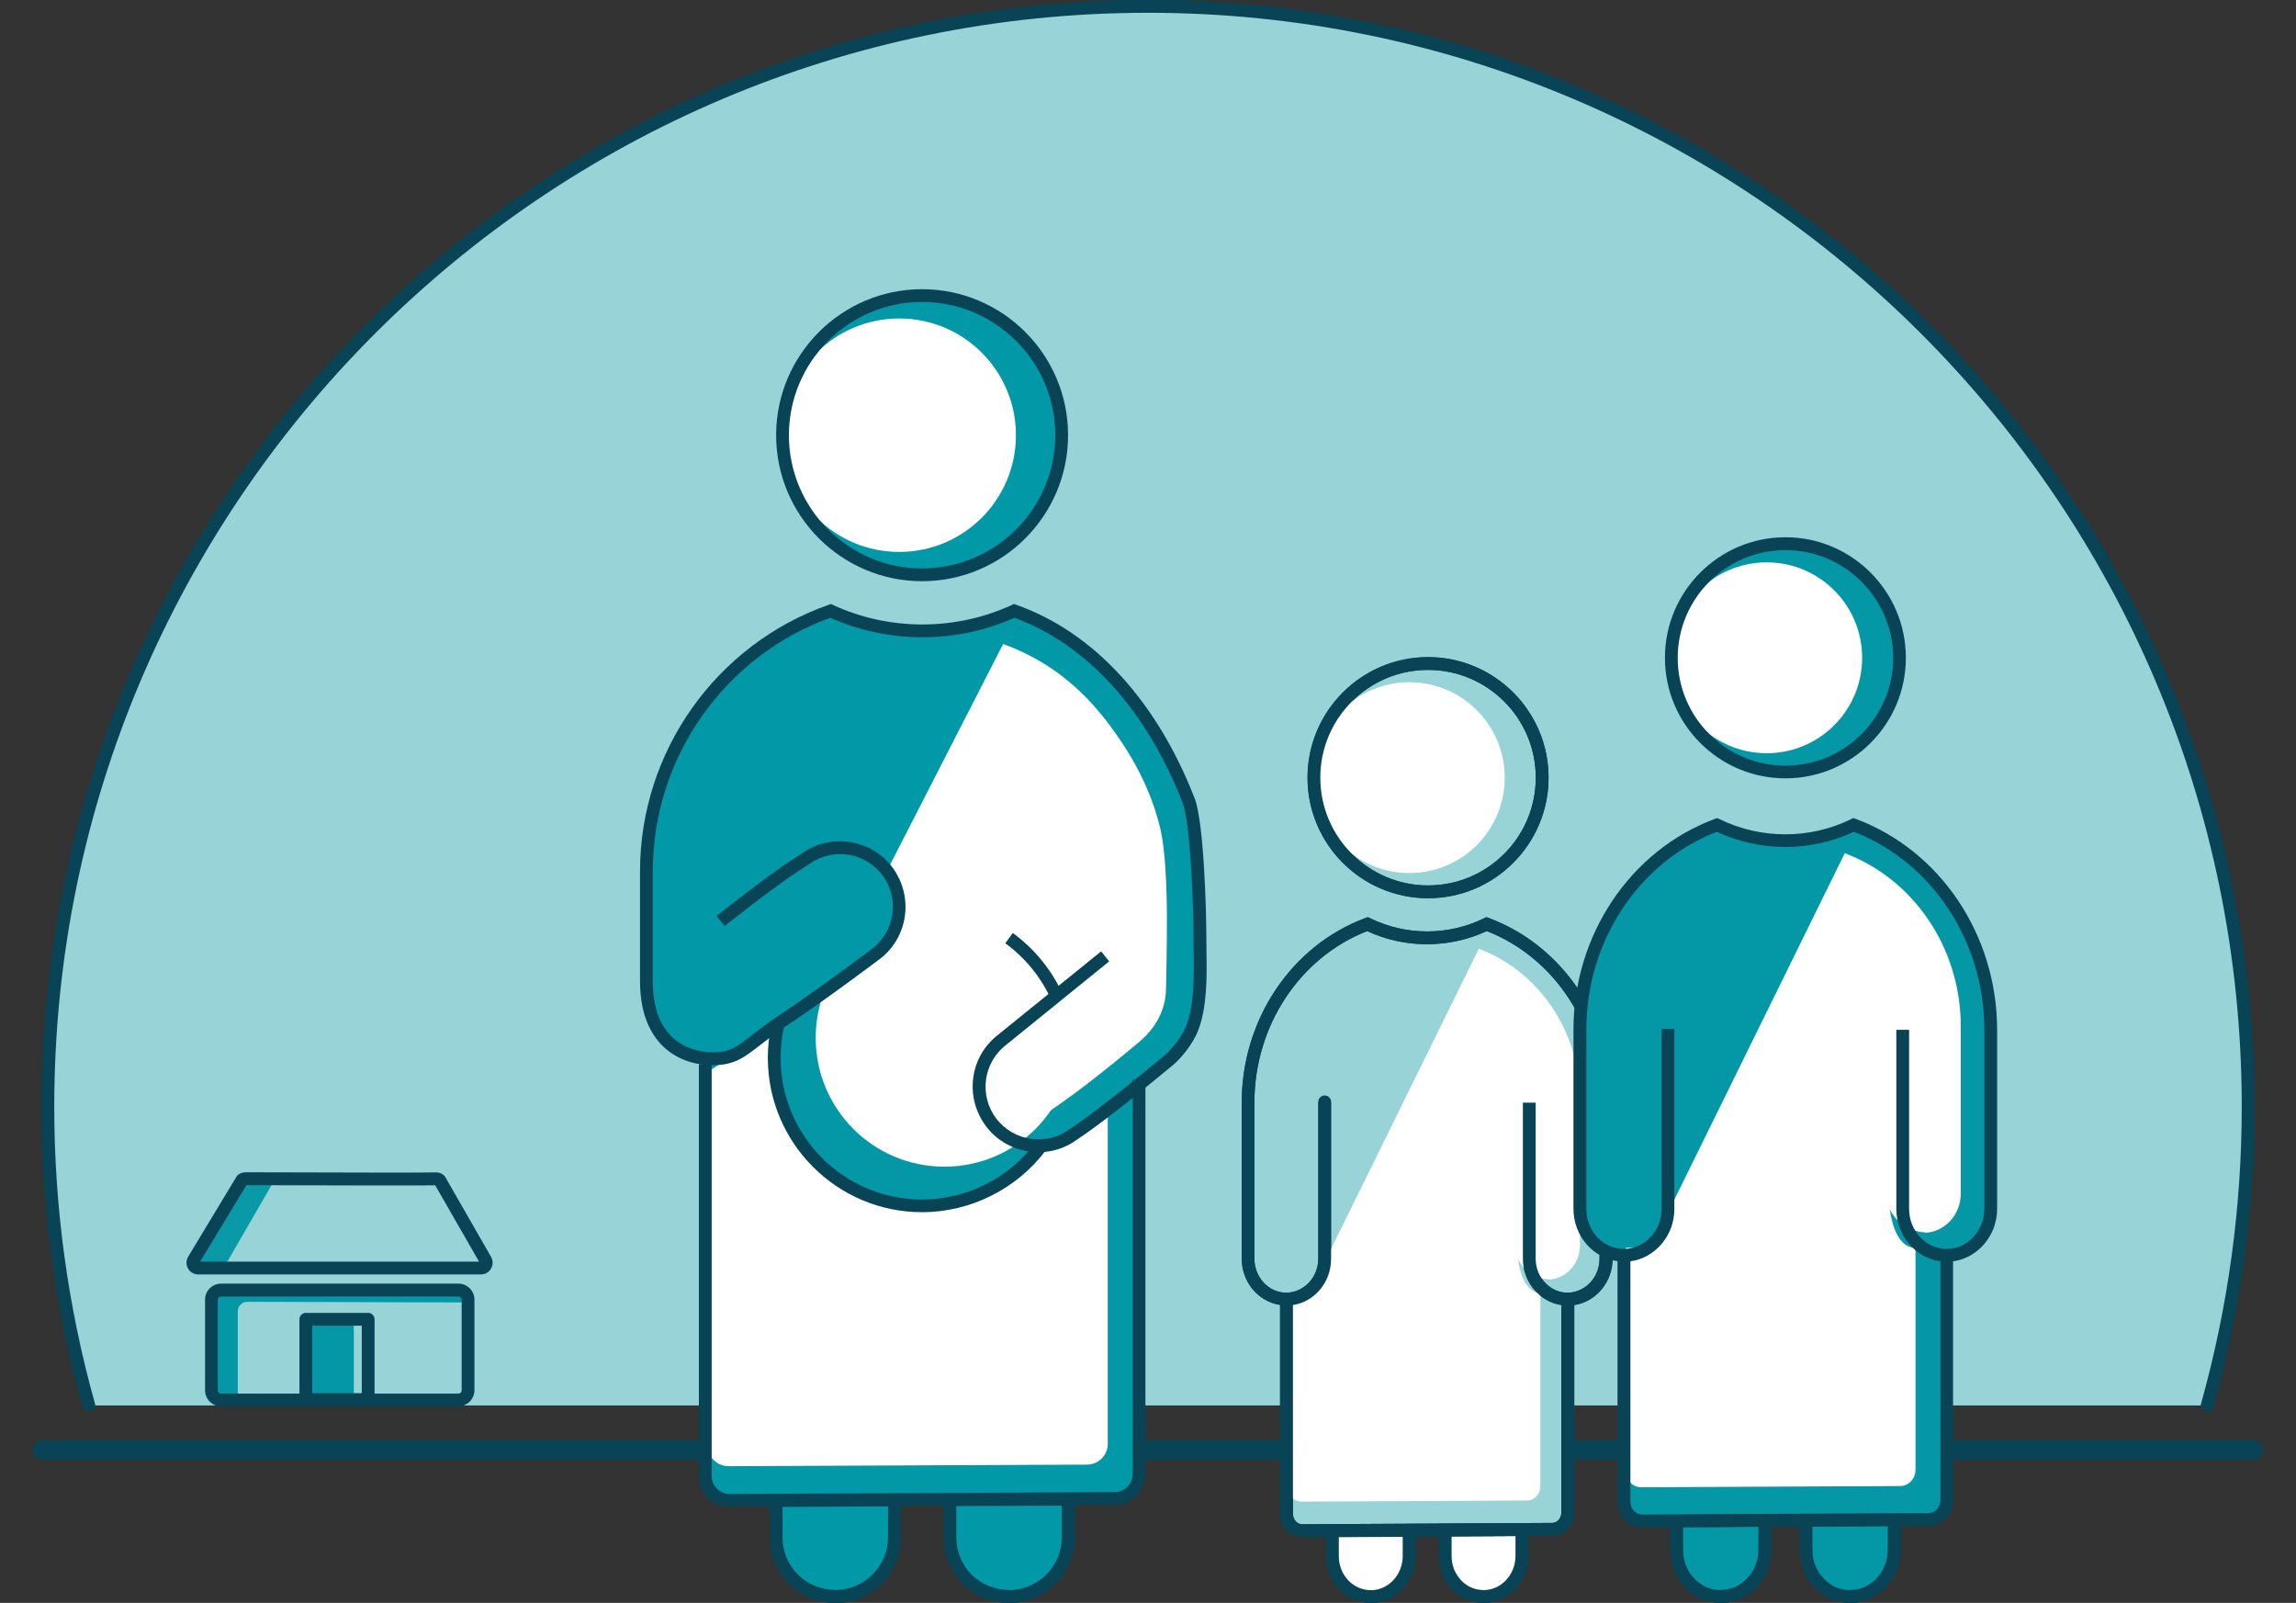 <?xml version="1.0" encoding="utf-8"?>
<!-- Generator: Adobe Illustrator 25.0.0, SVG Export Plug-In . SVG Version: 6.00 Build 0)  -->
<svg version="1.1" id="Layer_1" xmlns="http://www.w3.org/2000/svg" xmlns:xlink="http://www.w3.org/1999/xlink" x="0px" y="0px"
	 viewBox="0 0 2048 1429.4" style="enable-background:new 0 0 2048 1429.4;" xml:space="preserve">
<rect x="0" y="0" width="2048" height="1429.4" fill="#333333" stroke="none"/>
<style type="text/css">
	.st0{fill:#0498A7;}
	.st1{fill:#98D3D8;stroke:#084456;stroke-linecap:round;stroke-miterlimit:10;}
	.st2{fill:#FFFFFF;}
	.st3{fill:#98D3D8;}
	.st4{fill:none;stroke:#084456;stroke-linecap:round;stroke-miterlimit:10;}
	.st5{fill:none;stroke:#084456;stroke-width:1.5;stroke-linecap:round;stroke-miterlimit:10;}
	.st6{fill:#0999A7;}
	.st7{fill:none;stroke:#084456;stroke-linecap:round;stroke-linejoin:round;stroke-miterlimit:10;}
	.st8{fill:#0198A7;}
	.st9{fill:none;stroke:#084456;stroke-miterlimit:10;}
	.st10{fill:none;stroke:#FFFFFF;stroke-width:0.5;stroke-linecap:round;stroke-miterlimit:10;}
	.st11{fill:#084456;}
	.st12{fill:#FFFFFF;stroke:#084456;stroke-width:11;stroke-miterlimit:10;}
	.st13{fill:none;stroke:#084456;stroke-width:11;stroke-miterlimit:10;}
</style>
<g>
	<g>
		<path class="st3" d="M79.2,1253.2c-23.7-84.7-36.5-173.9-36.5-266.2C42.7,445.1,482,5.7,1024,5.7s981.3,439.4,981.3,981.3
			c0,92.3-12.8,181.5-36.5,266.2"/>
		<path class="st11" d="M1968.8,1258.9c-0.5,0-1-0.1-1.5-0.2c-3-0.8-4.8-4-4-7c24.1-85.9,36.3-175,36.3-264.7
			c0-538-437.7-975.6-975.6-975.6S48.4,449.1,48.4,987c0,89.7,12.2,178.7,36.3,264.7c0.9,3-0.9,6.2-4,7c-3,0.9-6.2-0.9-7-4
			C49.3,1167.9,37,1077.8,37,987C37,442.8,479.8,0,1024,0s987,442.8,987,987c0,90.7-12.4,180.8-36.7,267.8
			C1973.6,1257.3,1971.3,1258.9,1968.8,1258.9z"/>
	</g>
	<g>
		<path class="st0" d="M405.6,1150.5H193.9c-4.7,0-8.6,3.8-8.6,8.6v80.8c0,4.7,3.8,8.6,8.6,8.6h211.7c4.7,0,8.6-3.8,8.6-8.6v-80.8v0
			C414.2,1154.3,410.4,1150.5,405.6,1150.5z"/>
		<path class="st6" d="M388.9,1052.4l40.9,71.3c1.8,3.2-0.5,7.1-4.1,7.1H173.6c-3.7,0-6-4-4.1-7.2l43.1-71.4c0.8-0.7,1.9-1.1,3-1.1
			c16.7,0.1,153.1,0.6,170.1,0.1C386.9,1051.2,388,1051.6,388.9,1052.4z"/>
		<path class="st3" d="M220.6,1160.9c-4.7,0-8.5,3.8-8.5,8.5v78.5l196.8,0.6c4.7,0,8.5-3.8,8.5-8.5v-78.5L220.6,1160.9z"/>
		<path class="st11" d="M408.9,1254.1H197.2c-7.9,0-14.3-6.4-14.3-14.3v-80.8c0-7.9,6.4-14.3,14.3-14.3h211.7
			c7.9,0,14.3,6.4,14.3,14.3v80.8C423.2,1247.7,416.7,1254.1,408.9,1254.1z M197.2,1156.2c-1.6,0-2.9,1.3-2.9,2.9v80.8
			c0,1.6,1.3,2.9,2.9,2.9h211.7c1.6,0,2.9-1.3,2.9-2.9v-80.8c0-1.6-1.3-2.9-2.9-2.9H197.2z"/>
		<rect x="272.8" y="1180.3" class="st0" width="42.8" height="65.4"/>
		<g>
			<path class="st3" d="M198.9,1131.8l47-81.3l144.3,0.7l41.4,72.5c1.8,3.2-0.5,7.1-4.1,7.1L198.9,1131.8z"/>
			<path class="st11" d="M428.9,1136.5H176.8c-3.8,0-7.3-2-9.1-5.3c-1.9-3.3-1.8-7.3,0.2-10.6l43.1-71.4c0.3-0.6,0.8-1.1,1.3-1.5
				c1.9-1.5,4.1-2.1,6.6-2.3l3,0c97.2,0.3,156.5,0.4,166.9,0.1c2.5-0.1,5.1,0.8,7,2.5c0.5,0.4,0.9,0.9,1.3,1.5l40.9,71.3
				c1.9,3.3,1.9,7.2,0,10.5C436.1,1134.6,432.7,1136.5,428.9,1136.5z M178.5,1125.1h248.8l-39.1-68.1c-12.6,0.3-71.4,0.2-166.3-0.1
				l-2.1,0L178.5,1125.1z"/>
		</g>
		<path class="st11" d="M328.4,1253.8h-55.6c-3.2,0-5.7-2.6-5.7-5.7v-71.6c0-3.2,2.6-5.7,5.7-5.7h55.6c3.2,0,5.7,2.6,5.7,5.7v71.6
			C334.1,1251.2,331.5,1253.8,328.4,1253.8z M278.5,1242.4h44.2v-60.2h-44.2V1242.4z"/>
	</g>
	<path class="st8" d="M822.5,512.6c68.8,0,124.5-55.7,124.5-124.5s-55.7-124.5-124.5-124.5c-68.8,0-124.5,55.7-124.5,124.5
		S753.8,512.6,822.5,512.6z"/>
	<path class="st8" d="M847.3,1371c0,29.3,23.9,53,53.2,52.7c29-0.2,52.3-23.8,52.3-52.7v-34.1l-105.6,0.6V1371z"/>
	<path class="st8" d="M692.3,1371c0,29.3,23.9,53,53.2,52.7c29-0.2,52.3-23.8,52.3-52.7v-33.3l-105.6,0.6V1371z"/>
	<path class="st8" d="M1070.4,840.9c0-34.2-2.8-108.2-10.1-127.1c-28.9-74.2-80-142.5-155.6-169.2c-24.9,11.5-52.7,17.9-81.9,17.9
		c-29.2,0-56.9-6.4-81.9-17.9c-95.7,33.7-164.3,125-164.3,232.2v25.3c0,60.9,0,34,0,72.8c0,54.6,33.9,69.1,59,69.1
		c25.1,0,28.9-11.6,63.4-34.5c18.6-12.4,40.8-28.3,57.3-40.4l137.7,58c-10.4,7.9-16.9,18.9-19.5,30.7l-245.4-9v367.4
		c0,12,9.8,21.8,21.8,21.7l343.5-1.7c11.9-0.1,21.6-9.8,21.6-21.7V967.1c8.4-6.8,17.3-14.1,26.7-21.9c5.5-4.6,15.8-16.4,20.5-28
		C1072.4,894.4,1070.4,860,1070.4,840.9z"/>
	<path class="st2" d="M990.1,647.1c-18.8-25.2-47.5-55.5-95.3-72.8L791.2,776.5c0,0,21.2,30.8,6,54.4
		C782,854.6,631.3,956.1,631.3,956.1v333c0,10.2,8.3,18.4,18.5,18.4l320-1.4c10.1-0.1,18.3-8.3,18.3-18.4V995.7
		c-59.4,41.1-83.4,19.9-86.2,5.8c10.5,2,21.6-1.1,33.4-10.1c16.6-10.9,42.9-30.4,80.7-62.1c18.4-15.4,24.1-33.5,24.1-48.4
		c0-17.7,3.7-104.5-5-141.4C1026.4,702.6,1008.9,672.3,990.1,647.1z"/>
	<path class="st0" d="M875,950.1c0.7,59.3,69,54.2,51.4,76.8c-24.4,31.5-62.6,51.7-105.6,51.7c-73.8,0-133.6-59.8-133.6-133.6
		c0-8.5,0.8-35.3,2.3-43.3C717.2,874.7,874.3,890.8,875,950.1z"/>
	<path class="st2" d="M957.3,925.5c0,63.4-51.4,114.9-114.9,114.9S727.6,989,727.6,925.5c0-11.9,1.8-23.4,5.2-34.2
		c10.1-32.4,62.9-35,65-71.7c13.7-5.8,28.9-9,44.7-9C905.9,810.7,957.3,862.1,957.3,925.5z"/>
	<circle class="st2" cx="802.1" cy="388.1" r="104.1"/>
	<path class="st11" d="M822.5,518.3c-71.8,0-130.2-58.4-130.2-130.2s58.4-130.2,130.2-130.2c71.8,0,130.2,58.4,130.2,130.2
		S894.3,518.3,822.5,518.3z M822.5,269.3c-65.5,0-118.8,53.3-118.8,118.8S757,506.9,822.5,506.9c65.5,0,118.8-53.3,118.8-118.8
		S888,269.3,822.5,269.3z"/>
	<path class="st11" d="M650.8,1343.7c-7.3,0-14.2-2.8-19.3-8c-5.2-5.2-8.1-12.1-8.1-19.4V948.9h11.4v367.4c0,4.3,1.7,8.3,4.7,11.3
		c3,3,7,4.7,11.3,4.7c0,0,0.1,0,0.1,0l343.5-1.7c8.8,0,15.9-7.2,15.9-16V963h11.4v351.5c0,15-12.2,27.3-27.3,27.4l-343.5,1.7
		C650.9,1343.7,650.8,1343.7,650.8,1343.7z"/>
	<path class="st11" d="M900,1429.4c-15.5,0-30.1-6-41.1-16.9c-11.2-11.1-17.3-25.8-17.3-41.5v-39.2l117-0.6v39.8
		c0,32-26,58.2-58,58.5C900.3,1429.4,900.2,1429.4,900,1429.4z M853,1343.1v27.9c0,12.7,4.9,24.5,13.9,33.4
		c9,8.9,21.1,13.4,33.5,13.6c25.7-0.2,46.7-21.3,46.7-47v-28.3L853,1343.1z"/>
	<path class="st11" d="M745,1429.4c-15.5,0-30.1-6-41.1-16.9c-11.2-11.1-17.3-25.8-17.3-41.5v-38.4l117-0.6v39.1
		c0,32-26,58.2-58,58.5C745.4,1429.4,745.2,1429.4,745,1429.4z M698,1343.8v27.1c0,12.7,4.9,24.5,13.9,33.4
		c9,8.9,20.7,13.4,33.5,13.6c25.7-0.2,46.7-21.3,46.7-47v-27.6L698,1343.8z"/>
	<path class="st11" d="M926.3,1027.5c-17.4,0-34.8-7.7-46.3-22.5c-9.8-12.8-13.9-28.2-11.9-43.7c2-15.5,10-29.2,22.4-38.7l91.7-74.2
		l7.2,8.9l-91.7,74.3c-10.1,7.7-16.5,18.8-18.2,31.3c-1.6,12.5,1.7,24.8,9.3,34.8c16.1,20.6,45.5,24.4,65.9,8.8
		c16.9-11.1,47.5-34.9,84.4-65.6c5.1-4.3,14.7-15.4,18.9-25.8c7.4-18.5,7.1-46.6,6.8-65.2c0-3.2-0.1-6.2-0.1-8.9
		c0-34.8-2.9-107.3-9.8-125c-32.2-82.9-85.4-141.4-150-165.1c-51.7,23.2-112.5,23.2-164.3,0c-94.8,34.4-158.3,125-158.3,226V875
		c0,58.8,40.8,63.4,53.3,63.4c15.4,0,21.2-4.5,35.3-15.4c6.3-4.9,14.2-11,25-18.2c34-22.5,80.5-57.6,81-57.9
		c21.1-15.3,25.9-44.7,10.7-65.8c-15.5-21.1-44.8-25.7-65.7-10.6c-17.6,10.9-38.7,26.3-75.6,55.3l-7.1-9
		c37.3-29.3,58.6-44.9,76.3-55.8c25.5-18.4,62-12.7,80.9,13c19.2,26.6,13.3,63.2-12.8,82.1c-0.4,0.3-47.2,35.5-81.4,58.3
		c-10.5,6.9-18.1,12.9-24.3,17.7c-14.3,11.1-22.9,17.8-42.2,17.8c-31.3,0-64.8-19.6-64.8-74.8v-98.1c0-106.7,67.6-202.1,168.1-237.6
		l2.2-0.8l2.1,1c50.1,23.1,109.1,23,159,0l2.1-1l2.2,0.8c68.7,24.2,125.2,85.5,159,172.5c8,20.5,10.5,95.9,10.5,129.2
		c0,2.6,0,5.6,0.1,8.8c0.3,20.7,0.6,49-7.7,69.6c-5.2,13-16.4,25.5-22.2,30.3c-37.8,31.4-68,54.9-85.1,66.1
		C950.9,1023.7,938.6,1027.5,926.3,1027.5z"/>
	<path class="st11" d="M937.6,891.4c-9-19.9-23.1-37.3-40.9-50.2l6.7-9.2c19.3,14.1,34.7,33,44.6,54.7L937.6,891.4z"/>
	<path class="st11" d="M822.5,1081c-75.9,0-137.6-61.7-137.6-137.6c0-10.5,1.2-20.9,3.5-31l11.1,2.6c-2.1,9.3-3.2,18.9-3.2,28.5
		c0,69.6,56.6,126.2,126.2,126.2c39.8,0,77.7-19.1,101.5-51.1l9.2,6.8C907.3,1060.1,865.9,1081,822.5,1081z"/>
	<g>
		<g>
			<circle class="st3" cx="1273.8" cy="693.5" r="101.8"/>
			<path class="st11" d="M1273.8,801c-59.3,0-107.5-48.2-107.5-107.5c0-59.3,48.2-107.5,107.5-107.5c59.3,0,107.5,48.2,107.5,107.5
				C1381.3,752.7,1333.1,801,1273.8,801z M1273.8,597.4c-53,0-96.1,43.1-96.1,96.1c0,53,43.1,96.1,96.1,96.1
				c53,0,96.1-43.1,96.1-96.1C1369.9,640.5,1326.8,597.4,1273.8,597.4z"/>
		</g>
		<path class="st2" d="M1357.5,1364.2v23.4c0,19.9-15.1,36-33.9,36.2c-19,0.2-34.5-16-34.5-36.2v-23L1357.5,1364.2z"/>
		<g>
			<path class="st3" d="M1181.8,982.6v139.7c0,19.8-15.1,36-33.9,36.2h-0.3c-18.9,0-34.2-16.1-34.2-36.2V983.3v-0.1
				c0-73.5,44.5-136,106.6-159.1c16.2,7.9,34.2,12.3,53.1,12.3c19,0,37-4.4,53.1-12.3c62.1,23.1,106.6,85.7,106.6,159.1v-0.5v139.7
				c0,19.8-15.1,36-33.9,36.2h-0.3c-18.9,0-34.3-16.1-34.3-36.2V983.3v139.1c0,20,15.4,36.2,34.3,36.2v190.4c0,8.2-6.3,14.8-14,14.9
				l-222.8,1.2c-7.8,0-14.1-6.6-14.1-14.9v-191.5h0.3"/>
			<path class="st11" d="M1161.6,1370.6c-5.1,0-10-2-13.7-5.7c-3.9-3.9-6.1-9.2-6.1-14.9v-186.3c-19.5-3-34.2-20.4-34.2-41.4V983.3
				c0-74,44.3-140.1,110.3-164.6l2.3-0.8l2.2,1.1c31.9,15.5,69.4,15.5,101.2,0l2.2-1.1l2.3,0.8c65.8,24.5,110.1,90.4,110.3,164
				v139.7c0,21-14.9,38.5-34.2,41.4v185.1c0,11.3-8.8,20.5-19.7,20.6l-222.8,1.2C1161.7,1370.6,1161.6,1370.6,1161.6,1370.6z
				 M1153.3,1163.8v186.3c0,2.6,1,5,2.7,6.8c1.5,1.5,3.5,2.4,5.6,2.4c0,0,0,0,0,0l222.8-1.2c4.6,0,8.3-4.1,8.3-9.2v-185.1
				c-19.3-2.9-34.3-20.4-34.3-41.4V983.3h11.4v139.1c0,16.8,12.8,30.4,28.5,30.4c15.8-0.2,28.5-13.8,28.5-30.4V983.2
				c0-68.2-40.3-129.4-100.6-152.9c-33.7,15.6-73,15.7-106.7,0c-60.3,23.6-100.6,84.7-100.6,152.9v139.2c0,16.8,12.8,30.4,28.5,30.4
				c15.9-0.2,28.5-13.8,28.5-30.4V982.6c0-3.2,2.6-5.7,5.7-5.7s5.7,2.6,5.7,5.7v139.7C1187.5,1143.3,1172.6,1160.9,1153.3,1163.8z"
				/>
		</g>
		<path class="st2" d="M1257,1364.7v22.8c0,19.9-15.1,36-33.9,36.2c-19,0.2-34.5-16-34.5-36.2v-22.5L1257,1364.7z"/>
		<circle class="st2" cx="1257.1" cy="693.5" r="85.1"/>
		<path class="st2" d="M1319.1,846.1c52.5,19.6,90.2,72.5,90.2,134.7v23.2v106.5c0,16.8-12.8,30.4-28.7,30.6l1.6-0.3
			c-16,0-30.9-13.3-30.9-30.3v-105.9l1.9,105.6c0,16.9,4.9,42.7,20.8,42.7v172.6c0,6.9-5.3,12.6-11.9,12.6l-201.3,1
			c-6.6,0-12-5.6-12-12.6v-173.6h19.2"/>
		<path class="st11" d="M1273.8,801c-59.3,0-107.5-48.2-107.5-107.5c0-59.3,48.2-107.5,107.5-107.5c59.3,0,107.5,48.2,107.5,107.5
			C1381.3,752.7,1333.1,801,1273.8,801z M1273.8,597.4c-53,0-96.1,43.1-96.1,96.1c0,53,43.1,96.1,96.1,96.1
			c53,0,96.1-43.1,96.1-96.1C1369.9,640.5,1326.8,597.4,1273.8,597.4z"/>
		<path class="st11" d="M1323.2,1429.4c-10.2,0-19.9-4-27.4-11.4c-8-7.9-12.5-19-12.5-30.5v-28.6l79.9-0.4v29.1
			c0,22.9-17.8,41.7-39.6,41.9C1323.5,1429.4,1323.4,1429.4,1323.2,1429.4z M1294.8,1370.2v17.3c0,8.6,3.2,16.5,9.1,22.4
			c5.3,5.3,12.1,8,19.6,8.1c15.6-0.1,28.3-13.8,28.3-30.5v-17.6L1294.8,1370.2z"/>
		<path class="st11" d="M1161.6,1370.6c-5.1,0-10-2-13.7-5.7c-3.9-3.9-6.1-9.2-6.1-14.9v-186.3c-19.5-3-34.2-20.4-34.2-41.4V983.3
			c0-74,44.3-140.1,110.3-164.6l2.3-0.8l2.2,1.1c31.9,15.5,69.4,15.5,101.2,0l2.2-1.1l2.3,0.8c65.8,24.5,110.1,90.4,110.3,164v139.7
			c0,21-14.9,38.5-34.2,41.4v185.1c0,11.3-8.8,20.5-19.7,20.6l-222.8,1.2C1161.7,1370.6,1161.6,1370.6,1161.6,1370.6z
			 M1153.3,1163.8v186.3c0,2.6,1,5,2.7,6.8c1.5,1.5,3.5,2.4,5.6,2.4c0,0,0,0,0,0l222.8-1.2c4.6,0,8.3-4.1,8.3-9.2v-185.1
			c-19.3-2.9-34.3-20.4-34.3-41.4V983.3h11.4v139.1c0,16.8,12.8,30.4,28.5,30.4c15.8-0.2,28.5-13.8,28.5-30.4V983.2
			c0-68.2-40.3-129.4-100.6-152.9c-33.7,15.6-73,15.7-106.7,0c-60.3,23.6-100.6,84.7-100.6,152.9v139.2c0,16.8,12.8,30.4,28.5,30.4
			c15.9-0.2,28.5-13.8,28.5-30.4V982.6h11.4v139.7C1187.5,1143.3,1172.6,1160.9,1153.3,1163.8z"/>
		<path class="st11" d="M1222.7,1429.4c-10.2,0-19.9-4-27.4-11.4c-8-7.9-12.5-19-12.5-30.5v-28.1l79.9-0.4v28.6
			c0,22.9-17.8,41.7-39.6,41.9C1223,1429.4,1222.8,1429.4,1222.7,1429.4z M1194.2,1370.8v16.8c0,8.6,3.2,16.5,9.1,22.4
			c5.4,5.3,12.3,8,19.6,8.1c15.6-0.1,28.3-13.8,28.3-30.5v-17.1L1194.2,1370.8z"/>
	</g>
	<path class="st0" d="M1689.5,1355.4v26.8c0,22.8-17.4,41.3-38.9,41.5c-21.8,0.2-39.6-18.4-39.6-41.5v-26.4L1689.5,1355.4z"/>
	<path class="st0" d="M1487.9,917.6V1078c0,22.7-17.4,41.3-38.9,41.5h-0.4c-21.7,0-39.3-18.5-39.3-41.5V918.4v-0.2
		c0-84.3,51-156.1,122.3-182.6c18.6,9,39.2,14.1,60.9,14.1c21.8,0,42.4-5,61-14.1c71.2,26.5,122.3,98.3,122.3,182.6v-0.6V1078
		c0,22.7-17.4,41.3-38.9,41.5h-0.4c-21.7,0-39.3-18.5-39.3-41.5V918.4V1078c0,23,17.6,41.5,39.3,41.5v218.4c0,9.4-7.2,17-16.1,17.1
		l-255.6,1.3c-8.9,0-16.2-7.6-16.2-17.1v-219.8h0.4"/>
	<path class="st0" d="M1574.2,1356v26.2c0,22.8-17.4,41.3-38.9,41.5c-21.8,0.2-39.6-18.4-39.6-41.5v-25.8L1574.2,1356z"/>
	<path class="st2" d="M1645.5,760.9c60.3,22.5,103.5,83.2,103.5,154.6v26.6v122.2c0,19.3-14.7,34.9-32.9,35.1l1.9-0.4
		c-18.3,0-35.5-15.3-35.5-34.7V942.7l2.2,121.1c0,19.4,5.6,49,23.9,49v198c0,7.9-6.1,14.4-13.6,14.4l-231,1.1
		c-7.6,0-13.7-6.4-13.7-14.4v-199.2h22.1"/>
	<path class="st11" d="M1650.2,1429.4c-11.5,0-22.4-4.6-30.8-12.8c-9-8.9-14.1-21.4-14.1-34.3v-32l90-0.5v32.5
		c0,25.8-20,47-44.6,47.2C1650.5,1429.4,1650.3,1429.4,1650.2,1429.4z M1616.7,1361.5v20.7c0,10.1,3.8,19.4,10.7,26.2
		c6.3,6.2,14.5,9.9,23.1,9.5c18.4-0.1,33.3-16.2,33.3-35.8v-21.1L1616.7,1361.5z"/>
	<path class="st11" d="M1464.7,1362c-5.6,0-11-2.2-15.1-6.3c-4.4-4.3-6.8-10.2-6.8-16.5v-214.5c-22.3-3.1-39.3-22.9-39.3-46.8V918.4
		c0-84.5,50.6-160,126-188.1l2.3-0.8l2.2,1.1c36.8,17.9,80.2,17.9,116.9,0l2.2-1.1l2.3,0.8c75.2,28,125.7,103.2,126,187.4V1078
		c0,23.9-17.2,43.8-39.3,46.8v213.1c0,12.5-9.8,22.7-21.7,22.8l-255.6,1.3C1464.8,1362,1464.8,1362,1464.7,1362z M1454.3,1124.8
		v214.4c0,3.2,1.2,6.2,3.4,8.4c1.9,1.9,4.4,3,7,3c0,0,0,0,0.1,0l255.6-1.3c5.7,0,10.4-5.1,10.4-11.4v-213.1
		c-22.1-3-39.3-22.8-39.3-46.8V918.4h11.4V1078c0,19.7,15.1,35.8,33.6,35.8c18.6-0.2,33.5-16.2,33.5-35.8V918.2
		c0-78.8-46.6-149.3-116.3-176.4c-38.6,18-83.8,18-122.4,0c-69.7,27.1-116.3,97.6-116.3,176.4V1078c0,19.7,15,35.8,33.5,35.8
		c18.7-0.2,33.6-16.2,33.6-35.8V917.6h11.4V1078C1493.6,1101.8,1476.4,1121.8,1454.3,1124.8z"/>
	<path class="st11" d="M1534.8,1429.4c-11.5,0-22.4-4.6-30.8-12.8c-9-8.9-14.1-21.4-14.1-34.3v-31.4l90-0.5v31.9
		c0,25.8-20,47-44.6,47.2C1535.1,1429.4,1535,1429.4,1534.8,1429.4z M1501.3,1362.1v20.1c0,10.1,3.8,19.4,10.7,26.2
		c6.3,6.2,14.5,9.9,23.1,9.5c18.4-0.1,33.3-16.2,33.3-35.8v-20.5L1501.3,1362.1z"/>
	<circle class="st0" cx="1592.6" cy="586.6" r="101.8"/>
	<circle class="st2" cx="1575.9" cy="586.6" r="85.1"/>
	<path class="st11" d="M1592.6,694.1c-59.3,0-107.5-48.2-107.5-107.5c0-59.3,48.2-107.5,107.5-107.5S1700,527.4,1700,586.6
		C1700,645.9,1651.8,694.1,1592.6,694.1z M1592.6,490.6c-53,0-96.1,43.1-96.1,96.1c0,53,43.1,96.1,96.1,96.1s96.1-43.1,96.1-96.1
		C1688.6,533.7,1645.5,490.6,1592.6,490.6z"/>
	<g>
		<path class="st3" d="M79.2,1253.2c-23.7-84.7-36.5-173.9-36.5-266.2C42.7,445.1,482,5.7,1024,5.7s981.3,439.4,981.3,981.3
			c0,92.3-12.8,181.5-36.5,266.2"/>
		<path class="st11" d="M1968.8,1258.9c-0.5,0-1-0.1-1.5-0.2c-3-0.8-4.8-4-4-7c24.1-85.9,36.3-175,36.3-264.7
			c0-538-437.7-975.6-975.6-975.6S48.4,449.1,48.4,987c0,89.7,12.2,178.7,36.3,264.7c0.9,3-0.9,6.2-4,7c-3,0.9-6.2-0.9-7-4
			C49.3,1167.9,37,1077.8,37,987C37,442.8,479.8,0,1024,0s987,442.8,987,987c0,90.7-12.4,180.8-36.7,267.8
			C1973.6,1257.3,1971.3,1258.9,1968.8,1258.9z"/>
	</g>
	<g>
		<path class="st0" d="M405.6,1150.5H193.9c-4.7,0-8.6,3.8-8.6,8.6v80.8c0,4.7,3.8,8.6,8.6,8.6h211.7c4.7,0,8.6-3.8,8.6-8.6v-80.8v0
			C414.2,1154.3,410.4,1150.5,405.6,1150.5z"/>
		<path class="st6" d="M388.9,1052.4l40.9,71.3c1.8,3.2-0.5,7.1-4.1,7.1H173.6c-3.7,0-6-4-4.1-7.2l43.1-71.4c0.8-0.7,1.9-1.1,3-1.1
			c16.7,0.1,153.1,0.6,170.1,0.1C386.9,1051.2,388,1051.6,388.9,1052.4z"/>
		<path class="st3" d="M220.6,1160.9c-4.7,0-8.5,3.8-8.5,8.5v78.5l196.8,0.6c4.7,0,8.5-3.8,8.5-8.5v-78.5L220.6,1160.9z"/>
		<path class="st11" d="M408.9,1254.1H197.2c-7.9,0-14.3-6.4-14.3-14.3v-80.8c0-7.9,6.4-14.3,14.3-14.3h211.7
			c7.9,0,14.3,6.4,14.3,14.3v80.8C423.2,1247.7,416.7,1254.1,408.9,1254.1z M197.2,1156.2c-1.6,0-2.9,1.3-2.9,2.9v80.8
			c0,1.6,1.3,2.9,2.9,2.9h211.7c1.6,0,2.9-1.3,2.9-2.9v-80.8c0-1.6-1.3-2.9-2.9-2.9H197.2z"/>
		<rect x="272.8" y="1180.3" class="st0" width="42.8" height="65.4"/>
		<g>
			<path class="st3" d="M198.9,1131.8l47-81.3l144.3,0.7l41.4,72.5c1.8,3.2-0.5,7.1-4.1,7.1L198.9,1131.8z"/>
			<path class="st11" d="M428.9,1136.5H176.8c-3.8,0-7.3-2-9.1-5.3c-1.9-3.3-1.8-7.3,0.2-10.6l43.1-71.4c0.3-0.6,0.8-1.1,1.3-1.5
				c1.9-1.5,4.1-2.1,6.6-2.3l3,0c97.2,0.3,156.5,0.4,166.9,0.1c2.5-0.1,5.1,0.8,7,2.5c0.5,0.4,0.9,0.9,1.3,1.5l40.9,71.3
				c1.9,3.3,1.9,7.2,0,10.5C436.1,1134.6,432.7,1136.5,428.9,1136.5z M178.5,1125.1h248.8l-39.1-68.1c-12.6,0.3-71.4,0.2-166.3-0.1
				l-2.1,0L178.5,1125.1z"/>
		</g>
		<path class="st11" d="M328.4,1253.8h-55.6c-3.2,0-5.7-2.6-5.7-5.7v-71.6c0-3.2,2.6-5.7,5.7-5.7h55.6c3.2,0,5.7,2.6,5.7,5.7v71.6
			C334.1,1251.2,331.5,1253.8,328.4,1253.8z M278.5,1242.4h44.2v-60.2h-44.2V1242.4z"/>
	</g>
	<path class="st11" d="M2010.3,1301.8H37.7c-4.7,0-8.6-3.8-8.6-8.6s3.8-8.6,8.6-8.6h1972.6c4.7,0,8.6,3.8,8.6,8.6
		S2015,1301.8,2010.3,1301.8z"/>
	<path class="st8" d="M822.5,512.6c68.8,0,124.5-55.7,124.5-124.5s-55.7-124.5-124.5-124.5c-68.8,0-124.5,55.7-124.5,124.5
		S753.8,512.6,822.5,512.6z"/>
	<path class="st8" d="M847.3,1371c0,29.3,23.9,53,53.2,52.7c29-0.2,52.3-23.8,52.3-52.7v-34.1l-105.6,0.6V1371z"/>
	<path class="st8" d="M692.3,1371c0,29.3,23.9,53,53.2,52.7c29-0.2,52.3-23.8,52.3-52.7v-33.3l-105.6,0.6V1371z"/>
	<path class="st8" d="M1070.4,840.9c0-34.2-2.8-108.2-10.1-127.1c-28.9-74.2-80-142.5-155.6-169.2c-24.9,11.5-52.7,17.9-81.9,17.9
		c-29.2,0-56.9-6.4-81.9-17.9c-95.7,33.7-164.3,125-164.3,232.2v25.3c0,60.9,0,34,0,72.8c0,54.6,33.9,69.1,59,69.1
		c25.1,0,28.9-11.6,63.4-34.5c18.6-12.4,40.8-28.3,57.3-40.4l137.7,58c-10.4,7.9-16.9,18.9-19.5,30.7l-245.4-9v367.4
		c0,12,9.8,21.8,21.8,21.7l343.5-1.7c11.9-0.1,21.6-9.8,21.6-21.7V967.1c8.4-6.8,17.3-14.1,26.7-21.9c5.5-4.6,15.8-16.4,20.5-28
		C1072.4,894.4,1070.4,860,1070.4,840.9z"/>
	<path class="st2" d="M990.1,647.1c-18.8-25.2-47.5-55.5-95.3-72.8L791.2,776.5c0,0,21.2,30.8,6,54.4
		C782,854.6,631.3,956.1,631.3,956.1v333c0,10.2,8.3,18.4,18.5,18.4l320-1.4c10.1-0.1,18.3-8.3,18.3-18.4V995.7
		c-59.4,41.1-83.4,19.9-86.2,5.8c10.5,2,21.6-1.1,33.4-10.1c16.6-10.9,42.9-30.4,80.7-62.1c18.4-15.4,24.1-33.5,24.1-48.4
		c0-17.7,3.7-104.5-5-141.4C1026.4,702.6,1008.9,672.3,990.1,647.1z"/>
	<path class="st0" d="M875,950.1c0.7,59.3,69,54.2,51.4,76.8c-24.4,31.5-62.6,51.7-105.6,51.7c-73.8,0-133.6-59.8-133.6-133.6
		c0-8.5,0.8-35.3,2.3-43.3C717.2,874.7,874.3,890.8,875,950.1z"/>
	<path class="st2" d="M957.3,925.5c0,63.4-51.4,114.9-114.9,114.9S727.6,989,727.6,925.5c0-11.9,1.8-23.4,5.2-34.2
		c10.1-32.4,62.9-35,65-71.7c13.7-5.8,28.9-9,44.7-9C905.9,810.7,957.3,862.1,957.3,925.5z"/>
	<circle class="st2" cx="802.1" cy="388.1" r="104.1"/>
	<path class="st11" d="M822.5,518.3c-71.8,0-130.2-58.4-130.2-130.2s58.4-130.2,130.2-130.2c71.8,0,130.2,58.4,130.2,130.2
		S894.3,518.3,822.5,518.3z M822.5,269.3c-65.5,0-118.8,53.3-118.8,118.8S757,506.9,822.5,506.9c65.5,0,118.8-53.3,118.8-118.8
		S888,269.3,822.5,269.3z"/>
	<path class="st11" d="M650.8,1343.7c-7.3,0-14.2-2.8-19.3-8c-5.2-5.2-8.1-12.1-8.1-19.4V948.9h11.4v367.4c0,4.3,1.7,8.3,4.7,11.3
		c3,3,7,4.7,11.3,4.7c0,0,0.1,0,0.1,0l343.5-1.7c8.8,0,15.9-7.2,15.9-16V963h11.4v351.5c0,15-12.2,27.3-27.3,27.4l-343.5,1.7
		C650.9,1343.7,650.8,1343.7,650.8,1343.7z"/>
	<path class="st11" d="M900,1429.4c-15.5,0-30.1-6-41.1-16.9c-11.2-11.1-17.3-25.8-17.3-41.5v-39.2l117-0.6v39.8
		c0,32-26,58.2-58,58.5C900.3,1429.4,900.2,1429.4,900,1429.4z M853,1343.1v27.9c0,12.7,4.9,24.5,13.9,33.4
		c9,8.9,21.1,13.4,33.5,13.6c25.7-0.2,46.7-21.3,46.7-47v-28.3L853,1343.1z"/>
	<path class="st11" d="M745,1429.4c-15.5,0-30.1-6-41.1-16.9c-11.2-11.1-17.3-25.8-17.3-41.5v-38.4l117-0.6v39.1
		c0,32-26,58.2-58,58.5C745.4,1429.4,745.2,1429.4,745,1429.4z M698,1343.8v27.1c0,12.7,4.9,24.5,13.9,33.4
		c9,8.9,20.7,13.4,33.5,13.6c25.7-0.2,46.7-21.3,46.7-47v-27.6L698,1343.8z"/>
	<path class="st11" d="M926.3,1027.5c-17.4,0-34.8-7.7-46.3-22.5c-9.8-12.8-13.9-28.2-11.9-43.7c2-15.5,10-29.2,22.4-38.7l91.7-74.2
		l7.2,8.9l-91.7,74.3c-10.1,7.7-16.5,18.8-18.2,31.3c-1.6,12.5,1.7,24.8,9.3,34.8c16.1,20.6,45.5,24.4,65.9,8.8
		c16.9-11.1,47.5-34.9,84.4-65.6c5.1-4.3,14.7-15.4,18.9-25.8c7.4-18.5,7.1-46.6,6.8-65.2c0-3.2-0.1-6.2-0.1-8.9
		c0-34.8-2.9-107.3-9.8-125c-32.2-82.9-85.4-141.4-150-165.1c-51.7,23.2-112.5,23.2-164.3,0c-94.8,34.4-158.3,125-158.3,226V875
		c0,58.8,40.8,63.4,53.3,63.4c15.4,0,21.2-4.5,35.3-15.4c6.3-4.9,14.2-11,25-18.2c34-22.5,80.5-57.6,81-57.9
		c21.1-15.3,25.9-44.7,10.7-65.8c-15.5-21.1-44.8-25.7-65.7-10.6c-17.6,10.9-38.7,26.3-75.6,55.3l-7.1-9
		c37.3-29.3,58.6-44.9,76.3-55.8c25.5-18.4,62-12.7,80.9,13c19.2,26.6,13.3,63.2-12.8,82.1c-0.4,0.3-47.2,35.5-81.4,58.3
		c-10.5,6.9-18.1,12.9-24.3,17.7c-14.3,11.1-22.9,17.8-42.2,17.8c-31.3,0-64.8-19.6-64.8-74.8v-98.1c0-106.7,67.6-202.1,168.1-237.6
		l2.2-0.8l2.1,1c50.1,23.1,109.1,23,159,0l2.1-1l2.2,0.8c68.7,24.2,125.2,85.5,159,172.5c8,20.5,10.5,95.9,10.5,129.2
		c0,2.6,0,5.6,0.1,8.8c0.3,20.7,0.6,49-7.7,69.6c-5.2,13-16.4,25.5-22.2,30.3c-37.8,31.4-68,54.9-85.1,66.1
		C950.9,1023.7,938.6,1027.5,926.3,1027.5z"/>
	<path class="st11" d="M937.6,891.4c-9-19.9-23.1-37.3-40.9-50.2l6.7-9.2c19.3,14.1,34.7,33,44.6,54.7L937.6,891.4z"/>
	<path class="st11" d="M822.5,1081c-75.9,0-137.6-61.7-137.6-137.6c0-10.5,1.2-20.9,3.5-31l11.1,2.6c-2.1,9.3-3.2,18.9-3.2,28.5
		c0,69.6,56.6,126.2,126.2,126.2c39.8,0,77.7-19.1,101.5-51.1l9.2,6.8C907.3,1060.1,865.9,1081,822.5,1081z"/>
	<g>
		<g>
			<circle class="st3" cx="1273.8" cy="693.5" r="101.8"/>
			<path class="st11" d="M1273.8,801c-59.3,0-107.5-48.2-107.5-107.5c0-59.3,48.2-107.5,107.5-107.5c59.3,0,107.5,48.2,107.5,107.5
				C1381.3,752.7,1333.1,801,1273.8,801z M1273.8,597.4c-53,0-96.1,43.1-96.1,96.1c0,53,43.1,96.1,96.1,96.1
				c53,0,96.1-43.1,96.1-96.1C1369.9,640.5,1326.8,597.4,1273.8,597.4z"/>
		</g>
		<path class="st2" d="M1357.5,1364.2v23.4c0,19.9-15.1,36-33.9,36.2c-19,0.2-34.5-16-34.5-36.2v-23L1357.5,1364.2z"/>
		<g>
			<path class="st3" d="M1181.8,982.6v139.7c0,19.8-15.1,36-33.9,36.2h-0.3c-18.9,0-34.2-16.1-34.2-36.2V983.3v-0.1
				c0-73.5,44.5-136,106.6-159.1c16.2,7.9,34.2,12.3,53.1,12.3c19,0,37-4.4,53.1-12.3c62.1,23.1,106.6,85.7,106.6,159.1v-0.5v139.7
				c0,19.8-15.1,36-33.9,36.2h-0.3c-18.9,0-34.3-16.1-34.3-36.2V983.3v139.1c0,20,15.4,36.2,34.3,36.2v190.4c0,8.2-6.3,14.8-14,14.9
				l-222.8,1.2c-7.8,0-14.1-6.6-14.1-14.9v-191.5h0.3"/>
			<path class="st11" d="M1161.6,1370.6c-5.1,0-10-2-13.7-5.7c-3.9-3.9-6.1-9.2-6.1-14.9v-186.3c-19.5-3-34.2-20.4-34.2-41.4V983.3
				c0-74,44.3-140.1,110.3-164.6l2.3-0.8l2.2,1.1c31.9,15.5,69.4,15.5,101.2,0l2.2-1.1l2.3,0.8c65.8,24.5,110.1,90.4,110.3,164
				v139.7c0,21-14.9,38.5-34.2,41.4v185.1c0,11.3-8.8,20.5-19.7,20.6l-222.8,1.2C1161.7,1370.6,1161.6,1370.6,1161.6,1370.6z
				 M1153.3,1163.8v186.3c0,2.6,1,5,2.7,6.8c1.5,1.5,3.5,2.4,5.6,2.4c0,0,0,0,0,0l222.8-1.2c4.6,0,8.3-4.1,8.3-9.2v-185.1
				c-19.3-2.9-34.3-20.4-34.3-41.4V983.3h11.4v139.1c0,16.8,12.8,30.4,28.5,30.4c15.8-0.2,28.5-13.8,28.5-30.4V983.2
				c0-68.2-40.3-129.4-100.6-152.9c-33.7,15.6-73,15.7-106.7,0c-60.3,23.6-100.6,84.7-100.6,152.9v139.2c0,16.8,12.8,30.4,28.5,30.4
				c15.9-0.2,28.5-13.8,28.5-30.4V982.6c0-3.2,2.6-5.7,5.7-5.7s5.7,2.6,5.7,5.7v139.7C1187.5,1143.3,1172.6,1160.9,1153.3,1163.8z"
				/>
		</g>
		<path class="st2" d="M1257,1364.7v22.8c0,19.9-15.1,36-33.9,36.2c-19,0.2-34.5-16-34.5-36.2v-22.5L1257,1364.7z"/>
		<circle class="st2" cx="1257.1" cy="693.5" r="85.1"/>
		<path class="st2" d="M1319.1,846.1c52.5,19.6,90.2,72.5,90.2,134.7v23.2v106.5c0,16.8-12.8,30.4-28.7,30.6l1.6-0.3
			c-16,0-30.9-13.3-30.9-30.3v-105.9l1.9,105.6c0,16.9,4.9,42.7,20.8,42.7v172.6c0,6.9-5.3,12.6-11.9,12.6l-201.3,1
			c-6.6,0-12-5.6-12-12.6v-173.6h19.2"/>
		<path class="st11" d="M1273.8,801c-59.3,0-107.5-48.2-107.5-107.5c0-59.3,48.2-107.5,107.5-107.5c59.3,0,107.5,48.2,107.5,107.5
			C1381.3,752.7,1333.1,801,1273.8,801z M1273.8,597.4c-53,0-96.1,43.1-96.1,96.1c0,53,43.1,96.1,96.1,96.1
			c53,0,96.1-43.1,96.1-96.1C1369.9,640.5,1326.8,597.4,1273.8,597.4z"/>
		<path class="st11" d="M1323.2,1429.4c-10.2,0-19.9-4-27.4-11.4c-8-7.9-12.5-19-12.5-30.5v-28.6l79.9-0.4v29.1
			c0,22.9-17.8,41.7-39.6,41.9C1323.5,1429.4,1323.4,1429.4,1323.2,1429.4z M1294.8,1370.2v17.3c0,8.6,3.2,16.5,9.1,22.4
			c5.3,5.3,12.1,8,19.6,8.1c15.6-0.1,28.3-13.8,28.3-30.5v-17.6L1294.8,1370.2z"/>
		<path class="st11" d="M1161.6,1370.6c-5.1,0-10-2-13.7-5.7c-3.9-3.9-6.1-9.2-6.1-14.9v-186.3c-19.5-3-34.2-20.4-34.2-41.4V983.3
			c0-74,44.3-140.1,110.3-164.6l2.3-0.8l2.2,1.1c31.9,15.5,69.4,15.5,101.2,0l2.2-1.1l2.3,0.8c65.8,24.5,110.1,90.4,110.3,164v139.7
			c0,21-14.9,38.5-34.2,41.4v185.1c0,11.3-8.8,20.5-19.7,20.6l-222.8,1.2C1161.7,1370.6,1161.6,1370.6,1161.6,1370.6z
			 M1153.3,1163.8v186.3c0,2.6,1,5,2.7,6.8c1.5,1.5,3.5,2.4,5.6,2.4c0,0,0,0,0,0l222.8-1.2c4.6,0,8.3-4.1,8.3-9.2v-185.1
			c-19.3-2.9-34.3-20.4-34.3-41.4V983.3h11.4v139.1c0,16.8,12.8,30.4,28.5,30.4c15.8-0.2,28.5-13.8,28.5-30.4V983.2
			c0-68.2-40.3-129.4-100.6-152.9c-33.7,15.6-73,15.7-106.7,0c-60.3,23.6-100.6,84.7-100.6,152.9v139.2c0,16.8,12.8,30.4,28.5,30.4
			c15.9-0.2,28.5-13.8,28.5-30.4V982.6h11.4v139.7C1187.5,1143.3,1172.6,1160.9,1153.3,1163.8z"/>
		<path class="st11" d="M1222.7,1429.4c-10.2,0-19.9-4-27.4-11.4c-8-7.9-12.5-19-12.5-30.5v-28.1l79.9-0.4v28.6
			c0,22.9-17.8,41.7-39.6,41.9C1223,1429.4,1222.8,1429.4,1222.7,1429.4z M1194.2,1370.8v16.8c0,8.6,3.2,16.5,9.1,22.4
			c5.4,5.3,12.3,8,19.6,8.1c15.6-0.1,28.3-13.8,28.3-30.5v-17.1L1194.2,1370.8z"/>
	</g>
	<path class="st0" d="M1689.5,1355.4v26.8c0,22.8-17.4,41.3-38.9,41.5c-21.8,0.2-39.6-18.4-39.6-41.5v-26.4L1689.5,1355.4z"/>
	<path class="st0" d="M1487.9,917.6V1078c0,22.7-17.4,41.3-38.9,41.5h-0.4c-21.7,0-39.3-18.5-39.3-41.5V918.4v-0.2
		c0-84.3,51-156.1,122.3-182.6c18.6,9,39.2,14.1,60.9,14.1c21.8,0,42.4-5,61-14.1c71.2,26.5,122.3,98.3,122.3,182.6v-0.6V1078
		c0,22.7-17.4,41.3-38.9,41.5h-0.4c-21.7,0-39.3-18.5-39.3-41.5V918.4V1078c0,23,17.6,41.5,39.3,41.5v218.4c0,9.4-7.2,17-16.1,17.1
		l-255.6,1.3c-8.9,0-16.2-7.6-16.2-17.1v-219.8h0.4"/>
	<path class="st0" d="M1574.2,1356v26.2c0,22.8-17.4,41.3-38.9,41.5c-21.8,0.2-39.6-18.4-39.6-41.5v-25.8L1574.2,1356z"/>
	<path class="st2" d="M1645.5,760.9c60.3,22.5,103.5,83.2,103.5,154.6v26.6v122.2c0,19.3-14.7,34.9-32.9,35.1l1.9-0.4
		c-18.3,0-35.5-15.3-35.5-34.7V942.7l2.2,121.1c0,19.4,5.6,49,23.9,49v198c0,7.9-6.1,14.4-13.6,14.4l-231,1.1
		c-7.6,0-13.7-6.4-13.7-14.4v-199.2h22.1"/>
	<path class="st11" d="M1650.2,1429.4c-11.5,0-22.4-4.6-30.8-12.8c-9-8.9-14.1-21.4-14.1-34.3v-32l90-0.5v32.5
		c0,25.8-20,47-44.6,47.2C1650.5,1429.4,1650.3,1429.4,1650.2,1429.4z M1616.7,1361.5v20.7c0,10.1,3.8,19.4,10.7,26.2
		c6.3,6.2,14.5,9.9,23.1,9.5c18.4-0.1,33.3-16.2,33.3-35.8v-21.1L1616.7,1361.5z"/>
	<path class="st11" d="M1464.7,1362c-5.6,0-11-2.2-15.1-6.3c-4.4-4.3-6.8-10.2-6.8-16.5v-214.5c-22.3-3.1-39.3-22.9-39.3-46.8V918.4
		c0-84.5,50.6-160,126-188.1l2.3-0.8l2.2,1.1c36.8,17.9,80.2,17.9,116.9,0l2.2-1.1l2.3,0.8c75.2,28,125.7,103.2,126,187.4V1078
		c0,23.9-17.2,43.8-39.3,46.8v213.1c0,12.5-9.8,22.7-21.7,22.8l-255.6,1.3C1464.8,1362,1464.8,1362,1464.7,1362z M1454.3,1124.8
		v214.4c0,3.2,1.2,6.2,3.4,8.4c1.9,1.9,4.4,3,7,3c0,0,0,0,0.1,0l255.6-1.3c5.7,0,10.4-5.1,10.4-11.4v-213.1
		c-22.1-3-39.3-22.8-39.3-46.8V918.4h11.4V1078c0,19.7,15.1,35.8,33.6,35.8c18.6-0.2,33.5-16.2,33.5-35.8V918.2
		c0-78.8-46.6-149.3-116.3-176.4c-38.6,18-83.8,18-122.4,0c-69.7,27.1-116.3,97.6-116.3,176.4V1078c0,19.7,15,35.8,33.5,35.8
		c18.7-0.2,33.6-16.2,33.6-35.8V917.6h11.4V1078C1493.6,1101.8,1476.4,1121.8,1454.3,1124.8z"/>
	<path class="st11" d="M1534.8,1429.4c-11.5,0-22.4-4.6-30.8-12.8c-9-8.9-14.1-21.4-14.1-34.3v-31.4l90-0.5v31.9
		c0,25.8-20,47-44.6,47.2C1535.1,1429.4,1535,1429.4,1534.8,1429.4z M1501.3,1362.1v20.1c0,10.1,3.8,19.4,10.7,26.2
		c6.3,6.2,14.5,9.9,23.1,9.5c18.4-0.1,33.3-16.2,33.3-35.8v-20.5L1501.3,1362.1z"/>
	<circle class="st0" cx="1592.6" cy="586.6" r="101.8"/>
	<circle class="st2" cx="1575.9" cy="586.6" r="85.1"/>
	<path class="st11" d="M1592.6,694.1c-59.3,0-107.5-48.2-107.5-107.5c0-59.3,48.2-107.5,107.5-107.5S1700,527.4,1700,586.6
		C1700,645.9,1651.8,694.1,1592.6,694.1z M1592.6,490.6c-53,0-96.1,43.1-96.1,96.1c0,53,43.1,96.1,96.1,96.1s96.1-43.1,96.1-96.1
		C1688.6,533.7,1645.5,490.6,1592.6,490.6z"/>
</g>
</svg>
